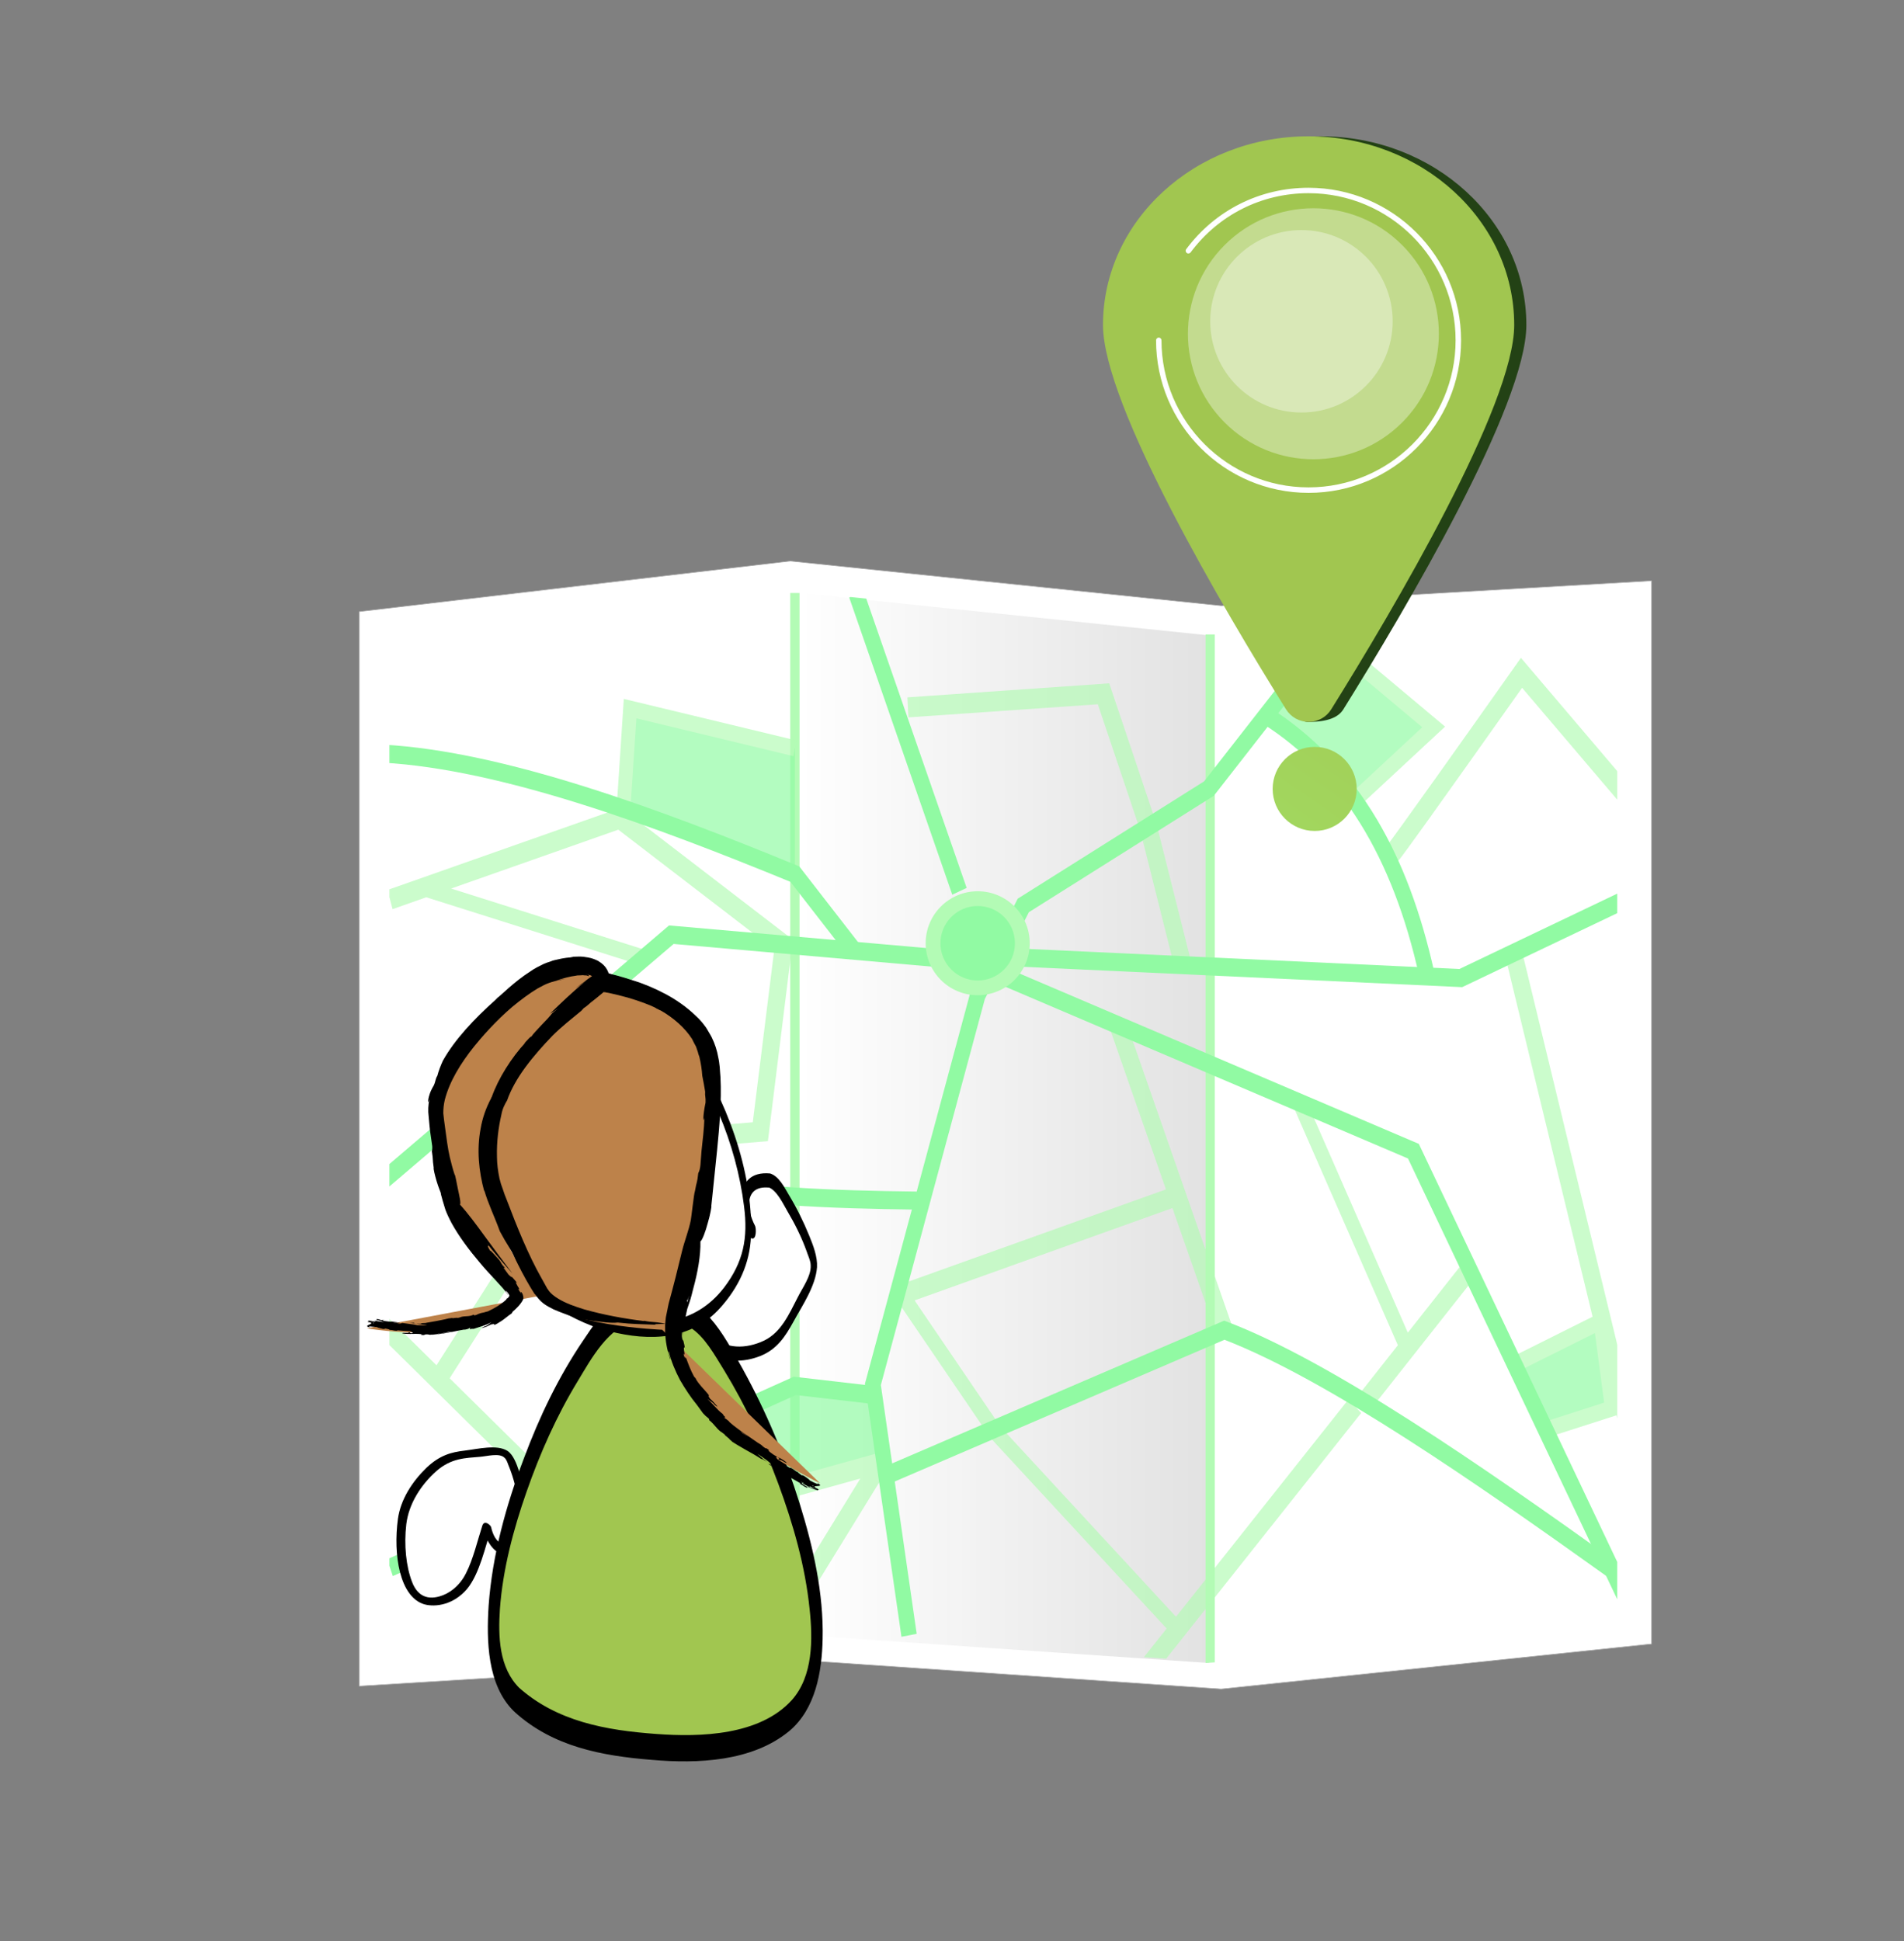 <svg xmlns="http://www.w3.org/2000/svg" xmlns:xlink="http://www.w3.org/1999/xlink" x="0px" y="0px" viewBox="0 0 2949.4 3006.6" style="enable-background:new 0 0 2949.4 3006.6;" xml:space="preserve"><rect x="0" y="0" width="2949.4" height="3006.6" fill="#808080" stroke="none"/><style type="text/css">	.st0{fill:#FFFFFF;stroke:#ADADAD;stroke-miterlimit:10;}	.st1{fill:url(#SVGID_1_);}	.st2{fill:url(#SVGID_00000009570843724482155410000005695319107432630441_);}	.st3{fill:url(#SVGID_00000022520186282128985740000017379127107602115766_);}	.st4{fill:#B3FBB5;}	.st5{opacity:0.69;clip-path:url(#SVGID_00000147197101400136100830000012522628143136595639_);}	.st6{fill:#91FAA3;}	.st7{clip-path:url(#SVGID_00000147197101400136100830000012522628143136595639_);}	.st8{fill:url(#SVGID_00000171718719777338486440000008077940783250987950_);}	.st9{fill:#234215;}	.st10{fill:url(#SVGID_00000083083396966163468570000006778031022749659285_);}	.st11{opacity:0.36;fill:#FFFFFF;}	.st12{fill:#FFFFFF;}	.st13{fill:#A1C650;}	.st14{fill:#BD824A;}</style><g id="Background"></g><g id="Illustration">	<g>		<g>			<g>				<polygon class="st0" points="1891.7,938.1 1224.1,869 556.6,947.2 556.6,2611.3 1224.1,2570.1 1891.7,2615.8 2558.4,2546      2558.4,899.5     "></polygon>				<linearGradient id="SVGID_1_" gradientUnits="userSpaceOnUse" x1="182.255" y1="1973.544" x2="-570.255" y2="2188.547">					<stop offset="0" style="stop-color:#FFFFFF"></stop>					<stop offset="1" style="stop-color:#E2E2E2"></stop>				</linearGradient>				<polygon class="st1" points="1238.5,2532.1 604.2,2571.2 604.2,992.6 1238.5,918.4     "></polygon>									<linearGradient id="SVGID_00000088849043691061343890000005025417385552051337_" gradientUnits="userSpaceOnUse" x1="1238.466" y1="1746.934" x2="1872.726" y2="1746.934">					<stop offset="0" style="stop-color:#FFFFFF"></stop>					<stop offset="1" style="stop-color:#E2E2E2"></stop>				</linearGradient>				<polygon style="fill:url(#SVGID_00000088849043691061343890000005025417385552051337_);" points="1872.7,2575.5 1238.5,2532.1      1238.5,918.4 1872.7,984     "></polygon>									<linearGradient id="SVGID_00000120554302321575088300000004015752366888007813_" gradientUnits="userSpaceOnUse" x1="3304.311" y1="1536.879" x2="4669.844" y2="1279.898">					<stop offset="0" style="stop-color:#FFFFFF"></stop>					<stop offset="1" style="stop-color:#E2E2E2"></stop>				</linearGradient>				<polygon style="fill:url(#SVGID_00000120554302321575088300000004015752366888007813_);" points="2506.2,2509.3 1872.7,2575.5      1872.7,984 2506.2,947.3     "></polygon>				<rect x="1224.1" y="918.4" class="st4" width="14.4" height="1614.2"></rect>				<polygon class="st4" points="1867.5,2575.5 1881.8,2574.5 1881.8,982.6 1867.5,982.6     "></polygon>			</g>			<g>				<defs>					<polygon id="SVGID_00000049917690194979448280000005299820665684686990_" points="1871.7,981.9 1237.5,916.3 603.2,990.5       603.2,2569.1 1237.5,2530 1871.7,2573.3 2505.2,2507.2 2505.2,945.2      "></polygon>				</defs>				<clipPath id="SVGID_00000064333694433616293220000015360087344210098057_">					<use xlink:href="#SVGID_00000049917690194979448280000005299820665684686990_" style="overflow:visible;"></use>				</clipPath>				<g style="opacity:0.69;clip-path:url(#SVGID_00000064333694433616293220000015360087344210098057_);">					<polygon class="st6" points="2056.4,1000 2220.8,1125.8 2108.7,1230.9 1976.6,1108      "></polygon>					<polygon class="st6" points="962.1,1250.9 976.9,1104.8 1231.3,1158.9 1231.3,1353.8      "></polygon>					<polygon class="st6" points="2348.9,2111.5 2481.7,2045.2 2499.6,2179.7 2383.6,2217      "></polygon>					<polygon class="st6" points="1098,2218.5 1231.3,2287.1 1364.2,2265.1 1352.2,2174.3 1231.3,2146.3      "></polygon>					<polygon class="st4" points="962.1,1250.9 600.3,1378.3 608.1,1408 660.3,1389.6 995,1495.5 1000.6,1471.5 698.8,1376.1       957.8,1284.9 1199.4,1470.4 1166.1,1738.1 901.9,1759.9 669.6,2124.7 691,2143.2 916.1,1789.9 1189.5,1767.3 1228.2,1455.3            "></polygon>					<polygon class="st4" points="849.2,2325.9 573,2053.3 590.2,2029.6 866.4,2302.2      "></polygon>					<polygon class="st4" points="1908.9,2054.2 1744.1,1581.8 1719.4,1593.5 1806.1,1842 1385,1992.8 1392.8,2022.5 1816.2,1870.9       1884.2,2065.9      "></polygon>					<polygon class="st4" points="2261,1962.3 2180.8,2063.9 2022.3,1701.8 2003.2,1713.1 2165.3,2083.2 2165.7,2082.9       2103.9,2161.2 2123.6,2182.2 2280.7,1983.3      "></polygon>					<path class="st4" d="M2164.5,1334.5l-15.5-25.3c-0.7,0.6-1.1,1-1.1,1.1c8.5-9.7,123.5-171.7,198.7-278.2l9.4-13.3l171.1,201.2      l-19,21.9l-150.3-176.7c-16.5,23.4-52.5,74.2-88.5,124.8C2169.7,1330.2,2166.9,1332.5,2164.5,1334.5z"></path>					<polygon class="st4" points="1819.7,1499.1 1766.1,1285.5 1700.6,1090.7 1407.2,1111 1405.6,1080 1718.3,1058.3 1791.5,1276.1       1845.3,1490.4      "></polygon>					<polygon class="st4" points="976.5,1253.5 955.2,1251.6 966.3,1082.4 1233.4,1146.7 1229.1,1171.1 985.8,1112.5      "></polygon>					<polygon class="st4" points="2105.4,1249 2092,1229.6 2203.1,1126.3 2049.2,997.3 2061.7,977.1 2238.5,1125.3      "></polygon>					<polygon class="st4" points="2536.1,2210 2359.1,1479.3 2333.4,1487.7 2467,2039.2 2342,2101.6 2350.4,2124.5 2470.6,2064.5       2484.9,2172.2 2391.4,2202.3 2397.1,2226.2 2504,2191.9 2510.5,2218.4      "></polygon>					<path class="st4" d="M1235.9,2500.7l-392.7-181.9l9.9-28.9l373.3,172.9l106.3-173l-95.5,26.6l-162.7-88.1l11.3-28.2l154.3,83.6      l122.8-34.1c11.8-3.3,21.5,9.6,15.1,20.1L1235.9,2500.7z"></path>					<polygon class="st4" points="2088.9,2167.2 1821.7,2503.9 1550.2,2210.1 1397.3,1985.4 1380.5,2000.8 1533.9,2226.2       1534.4,2227 1807.2,2522.1 1764.8,2575.5 1784.4,2596.6 2108.5,2188.3      "></polygon>				</g>				<g style="clip-path:url(#SVGID_00000064333694433616293220000015360087344210098057_);">					<path class="st6" d="M1317.7,1485.8l-93.3-120.1c-209-85.8-447.1-174.4-631.7-184.6l1.1-27.9      c188.6,10.4,430.1,100.6,641.4,187.4l2.9,1.2l97.3,125.3L1317.7,1485.8z"></path>					<path class="st6" d="M2490.7,2442.5c-203.6-145.5-433.9-305.7-593.9-367.6l-520.1,223.5l-8.3-26.2l527.9-226.9l4,1.5      c162.6,61.7,396.5,224.3,603,371.9L2490.7,2442.5z"></path>					<polygon class="st6" points="1475.1,1385.6 1315.5,925.4 1337.7,915 1497.4,1375.1      "></polygon>					<path class="st6" d="M2198.7,1513c-41.3-186.5-120.9-315-243.3-392.7l11.5-24.5c67.5,42.9,123.5,101.4,166.4,173.9      c39,65.8,67.9,143.2,88.6,236.4L2198.7,1513z"></path>					<polygon class="st6" points="951.9,2279.6 931.8,2264 1167.8,1841.1 1187.8,1856.8      "></polygon>					<polygon class="st6" points="2265,1528.8 1571.8,1496.7 1572.7,1468.7 2260.7,1500.7 2513.1,1380.2 2522.2,1406.1      "></polygon>					<polygon class="st6" points="608.5,2440.9 599.9,2414.8 1229.6,2132.1 1353.4,2146.4 1351,2174.2 1232.9,2160.5      "></polygon>					<path class="st6" d="M1420.1,1873.3c-270.4-3.3-523.8-19.3-653-176.3l17.3-19.3c122.8,149.1,370.9,164.4,635.9,167.7      L1420.1,1873.3z"></path>					<polygon class="st6" points="1396.4,2534.9 1339.8,2143 1340.7,2139.8 1503.5,1535.6 1576.5,1391.8 1865.2,1210.1       2057.8,963.4 2075.6,982.2 1880.2,1232.5 1593.8,1412.7 1525.6,1547.1 1364.5,2145 1420,2530.3      "></polygon>					<polygon class="st6" points="2518.5,2504.9 2181.1,1794.2 1557.4,1528.2 1446.4,1497.3 1043.5,1461.9 598.6,1841.4       584.4,1818.8 1036.4,1433.2 1040.8,1433.6 1450.1,1469.6 1564.3,1501.3 1565,1501.6 2197.8,1771.5 2200,1776.1 2539.5,2491.3            "></polygon>				</g>			</g>			<ellipse class="st4" cx="1514.5" cy="1460.8" rx="80.6" ry="80.5"></ellipse>			<ellipse class="st6" cx="1514.5" cy="1460.8" rx="57.7" ry="57.7"></ellipse>		</g>		<g>							<linearGradient id="SVGID_00000034083287083881249590000017945711601104849580_" gradientUnits="userSpaceOnUse" x1="1405.604" y1="2130.993" x2="2240.015" y2="928.46">				<stop offset="0" style="stop-color:#A6FF81"></stop>				<stop offset="1" style="stop-color:#A1C650"></stop>			</linearGradient>			<circle style="fill:url(#SVGID_00000034083287083881249590000017945711601104849580_);" cx="2036.5" cy="1221.8" r="65.1"></circle>			<g>				<path class="st9" d="M2364.4,503.3c0,123.8-186.4,439.5-283.5,595.3c-7.5,12.1-23.8,19.4-53.8,19.4c-14.2,0-8.6-7.4-16.2-19.5     c-97.1-155.8-283.5-471.5-283.5-595.2c0-161.4,142.6-292.2,318.5-292.2C2221.8,211.1,2364.4,341.9,2364.4,503.3z"></path>									<linearGradient id="SVGID_00000179636270532934083270000009690898093226718380_" gradientUnits="userSpaceOnUse" x1="1915.14" y1="1193.895" x2="2081.423" y2="160.928">					<stop offset="0" style="stop-color:#A1C650"></stop>					<stop offset="1" style="stop-color:#A1C650"></stop>				</linearGradient>				<path style="fill:url(#SVGID_00000179636270532934083270000009690898093226718380_);" d="M2345.6,503.3     c0,123.8-186.4,439.5-283.5,595.3c-7.5,12.1-20.8,19.4-35,19.4c-14.2,0-27.4-7.4-35-19.5C1895,942.8,1708.6,627,1708.6,503.3     c0-161.4,142.6-292.2,318.5-292.2C2203,211.1,2345.6,341.9,2345.6,503.3z"></path>									<ellipse transform="matrix(0.707 -0.707 0.707 0.707 230.607 1590.199)" class="st11" cx="2034.8" cy="516.7" rx="194.4" ry="194.4"></ellipse>				<circle class="st11" cx="2016" cy="497.6" r="141.3"></circle>				<path class="st12" d="M2027.1,763.3c-130.3,0-236.3-106-236.3-236.3c0-2.3,1.9-4.2,4.2-4.2c2.3,0,4.2,1.9,4.2,4.2     c0,125.6,102.2,227.8,227.8,227.8s227.8-102.2,227.8-227.8s-102.2-227.8-227.8-227.8c-72.6,0-139.2,33.4-182.7,91.7     c-1.4,1.9-4.1,2.3-5.9,0.9c-1.9-1.4-2.3-4.1-0.9-5.9c45.1-60.5,114.2-95.1,189.5-95.1c130.3,0,236.3,106,236.3,236.3     C2263.3,657.3,2157.4,763.3,2027.1,763.3z"></path>			</g>		</g>		<g>			<g>				<path class="st12" d="M810.9,2373.1c9.8-19.5-13.8-116.2-28.4-122.3c-7.8-3.7-28.7-2.4-50.3,0.1c-17.7,1.7-35.8,3.2-49.9,12.9     c-8.6,6.1-40,32.5-53.8,67.4c-7.5,19.3-9.4,59.5-3.2,93.2c3.8,21.3,10.4,39.8,20.8,48.7c18.2,14.8,51.7,7.3,72.1-17.2     c12.4-15,15.5-31.7,20.8-47.1c8.8-24.5,15.3-44.3,15.3-44.3s3.8,20.6,15.8,33.3C782,2410.5,801.1,2392.6,810.9,2373.1z"></path>				<g>					<path d="M817.4,2376.8c6.3-14.8,2.3-30.4,0.5-41.7c-3.1-20.2-7.8-39.1-13.8-56.5c-4-11.9-9-25.7-18.1-31.7      c-16.6-10.2-45.2-2.9-66.5-0.3c-20.3,2.4-38.3,6.9-59.1,26.8c-22,21.4-39.8,48.8-44,78.9c-7.5,55.4,2.6,120.8,40.8,132.3      c17.5,4.8,45.5,0.8,66.5-24c19.4-23.6,28.3-66.4,37.4-93.7c-4.5-1.1-9.1-2.2-13.6-2.6C754.1,2396,783.8,2435.8,817.4,2376.8      c3.8-6.7-8.9-13.9-12.7-7.2c-21.2,37.3-38.8,19.2-43.9-4.4c-0.7-3.3-10.5-11.8-13.6-2.6c-7.5,23-14,51.7-25.4,74      c-10.1,20-26.1,31.6-40.9,35.7c-21.6,6.2-35.5-3.3-42.8-22.9c-9-23.5-12.5-56.5-8.7-89c3.9-31.7,22.6-60.8,46.9-82.4      c23-20.1,45.3-19.9,66.6-21.8c11.6-0.8,30.3-6.4,38.4,1.2c3.9,3,5.9,11.5,8.2,16.5c6.3,16.1,10.7,34.1,13.8,52.8      c1.7,10.6,7.1,29.1,1.4,43.6C801.6,2377.4,814.9,2382.8,817.4,2376.8z"></path>				</g>			</g>			<g>				<path class="st12" d="M1191.8,1828c18.9,3.4,73.1,111.8,69.2,135.3c-1.7,12.9-14.2,38.3-27.8,63.7c-11,21.1-22,42.7-36.5,52.7     c-9,6-44.6,24.3-76.5,13.5c-17.6-6.1-46.5-36.5-66.5-71.6c-12.7-22.1-21.9-45.5-22.3-66c-0.2-35.1,23.4-71.4,51.7-77.4     c17.3-3.5,30.6,6.2,44.2,11.9c21.8,8.8,39.2,16.6,39.2,16.6s-12.2-21.5-14.4-47.1C1149.9,1835,1173.4,1825.2,1191.8,1828z"></path>				<g>					<path d="M1192.8,1817.3c13.8,4.1,22.4,21.8,29.2,33.2c12.3,20.4,22.8,41.7,31.6,63.4c6,14.7,12.9,32.3,12,48.6      c-2.1,29.2-22.9,59.6-36.5,84.4c-12.9,23.7-25.9,42.9-51.2,53.1c-27,10.6-55.9,10.8-79-8.3c-42.6-35.5-82.5-101.4-69.4-159      c6.3-26,24.5-58.3,53.4-64.8c27.1-5.5,61.7,18,85.7,28.7c-1.7,6.6-3.5,13.3-5.7,19.3C1144.5,1882,1133.3,1812,1192.8,1817.3      c6.7,0.6,4.8,22.5-2,21.9c-37.6-3.4-34.7,33.6-21.2,59.2c1.9,3.6,2.5,22.9-5.7,19.3c-20.1-9.2-43.6-24.3-65.4-28      c-19.5-3.5-36.3,7.5-47.3,22.9c-16.2,22.3-17.3,47.7-7.7,72.9c11.4,30.5,32.3,61.8,57,83.2c24.1,20.9,54.7,20.8,83.1,7.5      c26.6-12.9,38.8-41.2,51.9-66.6c6.9-14.1,21.1-33.2,20.3-49.6c0.1-7.3-4.7-16.8-6.9-23.8c-7.7-21.1-17.8-41.2-29.1-60.3      c-6.4-10.8-16.3-32.6-29.5-37.2C1184.2,1836.9,1187.3,1815.7,1192.8,1817.3z"></path>				</g>			</g>			<g>				<path class="st13" d="M799.8,2631.4c60.3,56.9,138.6,65.9,188.8,71c38.9,4.5,158.9,17.5,231.6-41.7     c117.8-95.8-17.5-466.6-129.6-609.1c-37.2-47.3-124-27.6-134.1-16.9C841.5,2138.3,695.6,2532.8,799.8,2631.4z"></path>				<g>					<path d="M797.6,2651.7c59.2,53.5,134.7,67.6,211.9,73.8c71,6.2,155.5,2.8,213-44.5c41.1-34.4,50.7-92.4,51.8-142.6      c1.7-71-14.7-142.6-35.5-209.6c-22.5-72.1-51.8-142.6-88.5-209.1c-30.4-54.1-60.9-116.6-130.7-118.3c-22-0.6-49,1.7-67.1,15.8      c-19.7,15.2-35.5,38.3-49,58.6c-38.3,56.4-68.2,118.9-91.9,182.6c-27.6,72.7-49,149.9-54.7,228.2      c-3.4,54.1-2.3,122.8,38.9,163.4c12.4,11.8,17.5-27,9-35.5c-32.1-31.6-33.2-80.6-30.4-122.8c4.5-61.4,20.8-122.8,41.1-180.9      c20.8-59.7,46.8-118.3,79.5-171.9c20.8-34.4,47.3-84,89.6-93c27-5.6,59.2-5.1,84,9.6c23.1,14.1,38.9,44,53,66.5      c33.8,55.2,61.4,115,84,175.8c23.1,62.5,41.7,127.4,48.5,193.8c5.1,46.8,5.6,104.2-27.6,141.4      c-49.6,54.7-141.4,57.5-209.6,52.4c-77.8-5.6-155-19.2-214.7-73.3C794.2,2604.4,788,2642.7,797.6,2651.7z"></path>				</g>			</g>			<g>				<path class="st12" d="M944.1,2051C872,2031.8,792,1969.3,757,1910.7c-31-52.4-80.6-170.7-69.3-220.3     c11.3-49.6,157.2-203.4,258.6-169.6c136.9,45.6,236.1,321.2,207.9,427.1c-3.4,13.5-31,72.7-76.1,98     C1034.8,2069,975.1,2058.9,944.1,2051z"></path>				<g>					<path d="M944.1,2039.7c-62-18-120.6-58-161.7-107.6c-33.2-39.4-54.1-89.6-71-137.5c-15.8-44-31.6-89-3.4-130.2      c25.4-37.2,59.7-69.3,96.4-95.2c35.5-25.4,81.1-49,126.2-42.8c42.8,6.2,79.5,39.4,105.9,71c62.5,73.8,104.2,174.7,116.1,271      c6.2,48.5-0.6,85.7-31,125.7C1076.5,2052.7,1010.6,2056.6,944.1,2039.7c-5.6-1.1-7.3,19.7,0,22c62,15.8,126.8,14.1,171.9-36.6      c28.2-31.6,45.6-68.2,47.3-110.4c3.9-102.6-39.4-214.1-95.2-298.1c-27-41.1-62.5-81.7-108.2-102      c-47.3-20.8-96.9-3.9-139.2,21.4c-44.5,27-85.1,64.2-115.5,106.5c-23.7,33.2-27.6,63.1-20.3,103.1      c27,140.9,115.5,275.6,258.6,316.7C949.2,2063.4,951.4,2042,944.1,2039.7z"></path>				</g>			</g>			<g>				<path class="st14" d="M568.2,2057.2c0,0,187.6,32.7,236.1-46.8c6.2-10.1-59.7-60.3-98.6-133c-24.8-45.6-26.5-113.3-30.4-144.3     c-10.7-80,118.3-215.8,182.6-232.2c86.8-22,73.3,23.7,73.3,23.7s-95.2,59.2-162.9,184.3s67.1,298.1,67.1,298.1"></path>				<g>					<g>						<path d="M757,1929.3l-3.9-5.1c12.4,15.8,26.5,32.1,40.6,47.9c-14.1-18.6-29.3-38.9-42.8-57.5c-13.5-18.6-26.5-36.1-38.3-49       c1.7-2.8-1.1-13.5-3.4-24.8c-2.3-10.7-3.9-21.4-5.1-22c-2.8-8.5-5.1-17.5-7.3-26.5c1.1,6.2,2.8,12.4,4.5,18.6       c-1.7-6.2-2.8-12.4-4.5-18.6c-3.4-14.7-5.1-29.9-7.3-45.6c-1.1-7.9-2.3-16.9-2.8-22.5c0-6.8,0.6-13.5,2.3-20.8       c7.3-28.7,24.8-56.9,45.1-82.3c11.3-14.1,33.8-40,59.7-62c13-10.7,26.5-20.8,38.9-28.2c6.2-3.4,12.4-6.8,17.5-8.5       c2.8-1.1,5.1-1.7,7.3-2.3c2.3-0.6,3.9-1.1,6.2-1.7c5.1-0.6,10.1-2.3,15.2-2.8c-8.5,1.1-8.5,1.1-16.9,2.8       c10.7-3.4,20.8-6.2,29.9-7.3c2.3-0.6,4.5-0.6,6.8-0.6c2.3,0,4.5-0.6,6.2,0c1.7,0,3.9,0,5.1,0.6c1.7,0.6,1.7,0.6,2.3,0.6       c-0.6-1.1,1.1-1.7-5.1-3.9l1.7,0.6l1.7,0.6c1.1,0.6,1.7,0.6,2.3,1.1c1.7,0,3.9,1.1,5.1,2.8c0.6,1.1,1.1,2.3,1.1,3.9       c0,1.1,0.6,2.8-1.1,3.4c-0.6,0.6-1.1,1.1-1.7,1.7c-0.6,0-0.6,0.6-1.1,0.6l0,0l0,0l-0.6,0.6c1.1-2.3-5.6,2.3-11.8,6.8l2.8-1.1       c-23.1,16.9-46.2,40-63.1,58.6c-2.3,2.8-4.5,4.5-5.6,5.1c-5.1,6.2-10.1,12.4-15.2,18.6c0-2.3-13.5,14.7-7.3,5.1       c-5.1,7.9-10.1,15.2-15.8,22.5c-5.1,7.3-10.1,14.7-14.1,22.5c-3.9,6.8-8.5,13-12.4,19.7c-3.9,6.8-7.9,13.5-11.3,20.3       c-7.9,14.1-13.5,30.4-16.3,46.8c-6.2,32.7-2.8,65.9,5.6,96.9v-1.7c6.2,21.4,15.2,38.9,24.2,63.7c9,16.9,23.1,40,29.3,45.1       c11.3,18.6,17.5,25.4,29.9,42.3c-1.1-2.8,2.3,1.1,5.6,4.5c2.8,3.4,5.6,6.2,2.8,1.7c-6.2-12.4-8.5-11.8-13.5-22.5v0.6       c-14.1-23.7-27-48.5-37.2-73.8c-10.7-25.4-19.2-51.8-23.1-78.3c-3.9-17.5-5.1-36.1-3.4-54.7s6.8-36.1,14.7-52.4       c1.7-4.5,4.5-9,7.3-13.5c2.8-4.5,5.1-9.6,7.9-14.1c5.6-9,10.7-18.6,16.9-27c11.3-17.5,23.7-33.8,34.9-47.9       c5.6-6.8,10.1-10.7,15.8-15.2c9.6-10.7,21.4-22.5,34.4-33.8c6.2-5.6,13-11.3,19.7-16.3c3.4-2.8,6.8-5.1,10.1-7.9l2.3-1.7       l1.7-1.1l2.3-1.7c2.8-2.3,6.2-3.9,9-6.2c0.6-1.7,1.1-2.8,1.7-3.9c0.6-1.7,0.6-3.4,1.1-4.5c0.6-3.4,0.6-6.2,0-9.6       c0,1.1,0,2.3,0,2.8c0-7.9-2.8-15.2-7.3-20.8c-1.1-1.1-2.3-2.8-3.9-3.9c-1.1-1.1-2.8-2.3-4.5-3.4c-2.8-2.3-6.8-3.4-9-4.5       c-2.8-1.1-5.6-1.7-8.5-2.3c-1.1,0-2.8-0.6-3.9-0.6l-3.9-0.6c-5.6-0.6-10.7,0-15.8,0c0,0.6-3.4,0.6-4.5,1.1       c-1.1,0-9.6,0.6-20.8,3.4c-2.8,0.6-5.6,1.1-9.6,2.8c-3.4,1.1-7.3,2.3-10.7,3.9c-6.8,3.4-14.1,6.8-20.3,11.3       c-26.5,16.9-47.3,38.9-50.7,40.6c-1.7,1.7-2.8,2.8-4.5,4.5c-31.6,28.2-62.5,60.9-80.6,93.5c-3.4,7.3-6.8,16.3-8.5,23.1       c-3.4,5.6-2.3,7.9-5.6,15.2c-5.6,9-7.9,17.5-8.5,22c-0.6,4.5,0,5.1,1.7-0.6c-1.7,8.5-2.3,17.5-1.1,26.5       c0.6,5.1,0.6,7.9,1.1,11.8s0.6,7.3,1.1,10.7c1.1,6.8,1.7,13,2.8,19.7c1.1,5.6,0.6,9,0,11.8c2.3,14.7,0.6,10.1,2.8,25.4       c-0.6,1.7,1.7,11.3,4.5,20.8c2.8,9.6,6.8,18.6,7.3,20.8l-1.1-2.3c2.3,9,4.5,16.3,6.8,23.7c1.1,3.9,2.8,7.3,4.5,11.3       c1.7,3.4,3.4,7.3,5.6,11.3c11.8,21.4,27.6,42.3,43.4,60.9c7.9,9.6,16.3,18.6,24.2,27c3.9,4.5,7.9,8.5,11.8,13       c1.7,2.3,3.4,3.9,5.1,6.2l2.3,2.8l0.6,1.1c0.6,0,0-0.6-0.6-1.7c-1.7-1.7-2.8-3.9-2.3-4.5l2.8,3.4c0.6,0.6,0.6,0.6,0.6,1.1       l0.6,0.6c0.6,1.1,1.1,1.7,1.1,2.8c0,1.1-1.1,1.7-1.7,2.8c-0.6,0.6-0.6,0.6-1.1,1.1h-0.6l-0.6,0.6l-1.1,1.7       c-7.9,7.3-17.5,13-28.2,18c-2.3,0.6-4.5,1.1-6.2,1.7c-2.3,0.6-3.9,0.6-5.1,1.1c-7.3,2.3-3.9,2.3-9.6,3.4l-1.1-1.1       c-7.3,3.4-11.8,1.7-19.2,3.4c-0.6,0.6-3.4,1.1-5.6,1.7c-0.6-1.1-8.5,1.1-8.5,0l0,0c-1.7,0-2.8,0.6-5.1,0.6       c-1.7,0.6-9.6,2.3-18,3.9c-8.5,1.7-16.9,2.8-18.6,3.4h-1.7c-4.5,0-6.8,1.1-3.9,1.1h-5.6h0.6h-5.6c-1.1,0-2.3-0.6-0.6-1.7       c-3.4,0.6-6.8,0.6-10.1,0c9,1.1,20.3,2.8,29.9,3.9c-3.9,0.6-10.7,0-15.2,0c-5.1-1.1-15.2-2.3-23.1-3.4c-1.7,0-2.8,1.7-7.3,0.6       c-1.7-1.1-4.5-0.6-7.9-1.1c3.9,0,7.3,0,11.3,0.6c-0.6-1.1-9.6-1.7-12.4-2.3c-1.7,0.6-9-0.6-13.5-1.1c2.3-1.1-3.9-1.1-6.2-2.3       c-3.4-0.6-5.1-0.6-3.9,0.6c-1.1,1.1,12.4,2.3,7.9,3.4c-1.1-0.6-7.3-1.1-10.7-1.7c0,0.6,2.3,1.1,0,1.1       c-3.9-0.6-7.9-0.6-9.6-1.7c0.6,0,2.3,0,3.4,0.6c-4.5-0.6,26.5-1.7,20.3-1.7c0.6,0.6-6.2,0.6-13,1.1c-6.8,0-13,0-11.3,0.6       c2.8,0.6-2.3,1.1,0.6,1.7l3.4-0.6c3.9,1.1,5.6,2.3,3.9,2.8c-6.8-1.1,20.3-2.8,14.1-2.8l2.3,0.6c-2.8,0-9.6,0-11.8-1.1       c0,0.6-3.4,0.6-6.2,0.6H575c-2.8,0-6.8-1.1-5.1,0.6c16.9,2.3-12.4,5.6,3.9,8.5c-6.8-2.8,2.8-1.1,10.1-0.6       c0.6,0.6,3.9,1.7,9,2.8c4.5,0.6,2.8-0.6,3.9-0.6c2.3,0.6,7.3,1.1,6.8,2.3c3.9-0.6,5.6,1.1,10.1,1.1c3.9,0,0-0.6,2.3-0.6       c5.6,0.6,13.5,1.1,18.6,1.1c1.7,1.1,7.3,2.3,3.4,3.4c-9-0.6,3.4-1.7-5.6-1.7c3.9,2.3-7.9,0-9.6,1.7c2.8,1.1,9,1.1,13.5,1.1       h-1.1c4.5,0,13-0.6,18,0.6c-1.1,0.6,1.1,1.1-2.3,1.1h6.2c0.6,0,1.7-0.6,0-0.6c2.8-0.6,5.6-0.6,7.9,0c0.6,0.6,8.5-0.6,15.8-1.7       c7.9-1.1,15.2-2.8,14.7-2.8c4.5-0.6,5.6,0.6,9.6-1.1c0,0-2.3,0-6.2,1.1c-3.9,0.6-8.5,1.7-13.5,2.3c-9.6,1.7-18.6,2.3-15.8,2.3       c1.7,0,14.1-1.1,25.9-3.4c11.8-2.3,23.7-5.1,24.8-4.5c3.4-0.6,6.8-1.7,6.2-2.3c5.1-1.1-1.1,1.7,2.8,1.7c0,0-0.6,0,0.6-0.6h3.9       c7.9-2.8,20.3-5.6,27.6-10.7c-2.3,1.7-3.9,3.9-9.6,6.8h-1.1c-0.6,0.6-5.1,2.3-4.5,2.8c2.8-0.6,5.1-1.7,7.3-2.3       c2.3-1.1,5.1-2.3,7.3-3.4c1.1,0,2.3-0.6,3.4-0.6l0,0c1.7-0.6,1.7,0,1.1,0.6c0,0,0,0-0.6,0.6c2.3,0.6,6.8-2.8,12.4-6.2       c5.1-3.4,10.7-8.5,15.2-11.3c2.3-2.3,0-0.6,2.3-3.4c2.3-1.7,3.9-3.4,5.6-5.1c1.7-1.7,3.9-3.9,5.6-6.2s3.4-4.5,4.5-7.3       s0-6.2-1.1-9c-2.8-3.9-3.4-3.4-1.7,1.1c-1.1-2.8-3.4-5.6-5.1-8.5c1.7,1.7,2.3,1.1,1.7,0c0-0.6-0.6-1.1-1.1-2.3       c-0.6-0.6-1.1-1.7-1.7-2.8c-1.7-3.4-3.9-6.2-0.6-3.9c-1.1-2.3-4.5-5.6-7.3-9c-0.6,0-1.7,0-5.6-3.9c-4.5-6.2-3.4-4.5-7.3-10.1       c-0.6-1.7,1.1,0,1.7-0.6c-7.3-6.8-4.5-7.3-10.7-14.1c-3.9-3.9-11.3-13-12.4-12.4C754.8,1929.8,755.3,1929.3,757,1929.3z"></path>					</g>				</g>			</g>			<g>				<path class="st14" d="M1270.4,2297.2c0,0-264.8-125.1-222.6-269.9c9-29.9,86.8-322.9,41.1-411.9c-36.6-71-157.8-90.2-157.8-90.2     s-134.7,91.9-162.9,184.3c-8.5,27.6-23.1,85.1-3.9,139.7c18,52.4,50.2,125.7,71,157.8c29.9,46.2,190.5,52.4,190.5,52.4"></path>				<g>					<g>						<path d="M1065.3,2013.2l2.3-7.3c-1.7,5.6-2.8,11.3-4.5,17.5c-0.6,2.8-1.7,6.2-2.3,8.5l-1.7,7.9c-2.3,10.7-2.8,21.4-1.7,32.1       c-0.6-6.2,0.6-11.8,0.6-18c1.1-6.2,1.7-11.8,3.9-17.5c1.1-2.8,1.7-5.6,2.8-9.6c1.1-3.4,2.3-6.8,3.4-10.1       c2.3-6.8,3.9-13.5,5.6-20.3c7.3-26.5,11.8-52.4,11.3-73.8c2.8-1.7,7.9-15.2,11.3-28.2c3.9-13,6.2-25.9,5.6-27       c1.1-10.7,2.3-22,3.4-32.7c-1.1,7.3-1.7,15.2-2.3,22.5c0.6-7.3,1.7-15.2,2.3-22.5c3.4-34.9,7.9-71,10.1-108.8       c1.1-19.2,1.7-38.3,0.6-58c-0.6-5.1-0.6-10.1-1.1-15.2c-0.6-5.1-1.1-10.1-2.3-15.2c-1.7-10.1-5.1-20.8-10.1-31       c-1.1-2.3-2.8-5.1-4.5-7.9s-3.4-6.2-5.6-9c-2.3-2.8-4.5-6.2-7.3-9c-2.8-3.4-5.6-5.6-9-9c-12.4-11.8-28.2-23.1-45.1-32.1       c-16.9-9-34.4-16.3-51.3-21.4c-8.5-2.8-16.3-5.1-24.2-7.3c-3.9-1.1-7.3-1.7-10.7-2.8c-1.1-0.6-2.8-0.6-3.9-0.6       c-1.7-0.6-3.4-0.6-4.5-1.1c-3.4-0.6-6.2-1.1-9-1.7c-9.6,6.8-15.8,10.7-20.8,14.7c-5.6,3.9-10.7,7.9-15.8,11.8       c9-6.2,9-6.2,18-13c-21.4,17.5-39.4,34.9-56.9,51.8c3.4-2.3,4.5-2.3,13-8.5l-9.6,7.9c-3.4,4.5-9.6,11.3-16.3,18       c-6.2,6.8-13,13.5-16.3,18.6c1.1-2.8-5.6,4.5-11.3,10.7l2.8-2.3c-22,23.7-42.3,55.8-52.4,84.5c-1.7,3.9-2.8,6.8-3.9,8.5       c-2.3,9-4.5,18-6.2,27c-1.1-2.3-5.6,22.5-3.9,9c-2.3,20.8-4.5,42.3-1.1,62.5c0.6,9,2.3,18,3.9,27c1.1,4.5,2.3,9,3.9,13.5       c1.1,4.5,2.8,8.5,4.5,13c6.2,16.9,13,33.2,20.3,49.6c14.7,32.7,29.9,65.9,49.6,96.4l-0.6-1.7c3.4,5.1,7.9,10.7,13,14.7       c5.1,3.9,10.7,6.8,16.3,9.6c11.8,5.1,24.2,9.6,38.3,14.1c21.4,3.9,51.8,7.9,60.9,6.2c24.8,2.8,34.4,2.3,58.6,3.4       c-6.2-1.7,23.7-0.6,11.8-2.3c-15.8-2.8-16.9-1.1-29.9-3.9l0.6,0.6c-31.6-3.9-62.5-9.6-92.4-18c-14.7-4.5-29.3-9.6-41.1-16.9       c-5.6-3.4-11.3-7.9-14.1-11.8c-0.6-0.6-0.6-1.1-1.1-1.7l-1.7-2.3c-1.1-1.7-1.7-3.4-2.8-5.1c-1.7-3.4-3.9-6.8-5.6-10.1       c-20.8-36.6-38.3-80-54.1-121.7c-2.3-5.6-4.5-11.3-6.2-16.9l-2.8-7.9l-2.3-8.5c-2.3-11.3-3.9-22.5-3.9-33.8       c-0.6-23.1,2.3-45.1,6.8-64.8c1.7-9.6,5.1-15.8,9-22.5c5.6-16.3,15.8-34.4,28.7-51.8s27.6-33.8,42.3-49       c-0.6,0.6-1.1,1.1-1.7,1.7c15.8-15.8,29.3-25.9,46.2-40c-0.6,0,2.3-2.3,3.4-3.9c0.6,0,5.1-3.4,10.7-8.5       c2.8-2.3,6.8-5.1,10.7-8.5c2.3-1.7,3.9-3.4,6.2-5.1c0.6-0.6,1.7-1.1,2.3-2.3c0.6,0,1.7,0,2.8,0c0,0,1.7,0.6,2.8,0.6l3.4,0.6       c5.1,1.1,9.6,2.3,14.7,3.4c9.6,2.3,19.2,5.1,27.6,7.9s15.8,5.6,21.4,7.9c5.1,2.3,9,3.9,10.1,5.1c2.3,0.6,3.9,2.3,6.2,2.8       c19.7,11.3,37.2,26.5,48.5,44c1.1,2.3,2.3,4.5,3.4,6.8c1.1,2.3,2.8,4.5,3.4,6.8c0.6,2.3,1.7,4.5,2.3,6.8s1.1,4.5,2.3,7.3       c2.3,9.6,3.9,19.7,4.5,29.3c1.7,8.5,3.4,17.5,4.5,24.8c-0.6,6.8,1.1,8.5,0.6,16.9c-4.5,21.4-3.9,33.8-1.7,23.1       c-0.6,18-2.8,35.5-4.5,51.3c-0.6,7.3-1.1,14.7-1.7,22c-0.6,6.2-1.7,9.6-3.4,13c-1.7,16.3-2.3,11.3-5.1,27.6       c-1.7,3.9-5.6,42.3-6.8,46.8l0.6-2.8c-3.9,19.2-9.6,31.6-14.1,50.2c-6.2,25.9-13,53-20.3,79.5l-1.1,5.1l-1.1,5.6       c-0.6,3.9-1.7,7.3-2.3,11.3c-0.6,3.9-0.6,7.9-1.1,11.3c0,3.9,0,7.3,0,11.3c0.6,15.2,3.4,29.3,7.9,42.3       c1.7,0-4.5-11.3-2.3-12.4c3.9,15.8,10.1,30.4,17.5,44.5c7.9,13.5,16.3,26.5,26.5,38.9c3.4,4.5,7.3,10.1,9,12.4       c6.8,7.3,4.5,3.9,9.6,9v1.7c8.5,6.8,10.1,11.8,18,18c0.6,0,3.4,2.3,6.2,4.5c-0.6,1.1,8.5,6.8,7.3,7.3l0,0       c1.7,1.1,2.8,2.3,4.5,3.9c1.7,1.1,10.7,6.8,19.7,11.8s18,10.1,19.7,11.3l1.7,1.1c4.5,3.4,7.3,3.4,4.5,1.7l5.6,3.9l-0.6-0.6       l5.6,3.9c1.1,0.6,1.7,2.3,0,1.7c3.4,1.7,7.3,3.9,10.1,6.2c-8.5-6.2-19.2-14.7-27.6-22.5c3.9,2.3,10.7,7.3,14.7,10.1       c4.5,3.9,14.1,11.3,22,16.9c1.7,1.1,3.9,0.6,7.3,3.4c1.7,2.3,4.5,2.8,7.9,5.6c-3.9-1.7-7.9-4.5-11.8-6.8c0,1.7,9,6.8,12.4,8.5       c1.7,0.6,9,5.1,14.1,7.9c-2.8,0,3.4,2.8,6.2,5.1c3.4,1.7,5.6,2.8,4.5,1.7c1.7-0.6-13-7.9-7.3-6.8c1.1,1.1,7.3,4.5,11.3,6.2       c0.6-0.6-2.3-1.7,0.6-1.1c3.9,2.3,8.5,3.4,10.7,5.1c-1.1,0-2.3-1.1-3.4-1.7c2.8,1.1-5.1-1.1-12.4-3.4       c-7.3-2.3-14.1-5.1-10.7-3.4c-0.6-0.6,6.8,2.3,14.7,5.1c7.3,2.8,15.2,5.1,13.5,4.5c-3.4-1.7,2.8,0-0.6-2.3l-3.9-1.1       c-4.5-2.3-5.6-4.5-3.9-4.5c7.3,3.9-23.1-6.2-16.3-3.9l-2.3-1.7c2.8,1.1,10.1,4.5,12.4,6.8c0.6-0.6,3.9,1.1,7.3,2.3l1.1,0.6       c3.4,1.1,7.9,3.4,6.2,1.7c-18.6-9,15.2-0.6-2.3-10.1c6.8,5.1-3.4,0.6-10.7-3.4c-0.6-1.1-3.4-3.4-8.5-6.8       c-4.5-2.3-2.8-1.1-3.9-1.1c-2.3-1.7-7.3-5.1-6.2-5.1c-3.9-1.1-5.6-3.9-10.1-6.2c-3.9-1.7,0,0.6-2.8-0.6       c-5.6-3.4-13.5-8.5-17.5-11.3c-1.1-1.7-5.6-6.2-1.1-5.1c8.5,5.6-4.5-0.6,4.5,5.1c-2.8-3.9,7.9,4.5,10.1,3.9       c-2.3-2.3-7.9-6.2-13-8.5l0.6,0.6c-4.5-2.3-13-7.3-16.3-11.3c1.1,0,0-1.7,2.8,0.6l-5.6-3.9c-0.6-0.6-1.7-0.6,0,0.6       c-2.8-1.1-5.6-3.4-7.3-5.1c0-0.6-7.9-5.1-15.2-9.6c-7.3-4.5-14.7-9.6-14.1-9c-3.9-2.8-3.9-4.5-8.5-7.3c0,0,2.3,1.7,5.6,4.5       c3.4,2.3,7.9,5.6,12.4,9c9,6.2,17.5,11.3,15.2,9.6c-1.7-1.7-13-9-24.2-16.9c-11.3-7.9-22-16.3-22.5-18       c-2.8-2.3-6.2-5.1-5.6-3.9c-3.9-4.5,2.3,0.6-0.6-3.4c0,0,0,0.6-1.1-0.6l-2.3-3.4c-7.9-5.6-16.3-16.9-23.7-23.1       c2.3,1.7,5.6,3.4,10.1,7.3l0.6,1.1c0.6,0.6,4.5,3.9,5.1,3.4c-3.9-4.5-7.3-8.5-11.8-12.4c-0.6-1.1-1.1-2.3-1.7-2.8l0,0       c-1.1-1.7-0.6-1.7,0-1.1c0,0,0,0,0.6,0c-0.6-2.3-4.5-6.2-9-11.3s-9.6-10.7-11.8-15.8c-1.7-2.8-0.6,0-2.8-3.4       c-5.1-9.6-7.9-16.9-11.8-27.6c-2.3-2.8-2.8-3.4-1.7,1.1c-1.1-2.8-1.7-5.6-2.8-8.5c2.3,3.4,1.7-0.6,1.1-4.5       c-0.6-3.9-0.6-7.9,1.1-3.9c0-2.3-1.1-7.3-2.3-11.8c-0.6-0.6-1.7-1.1-2.3-6.8c0-3.9,0-5.6,0-6.8c0-1.1,0-2.8,0.6-5.6       c0.6-1.7,1.1,1.1,1.7,0.6c-0.6-2.3,0-4.5,0-5.6c0-1.7,0.6-2.3,1.1-3.4c0.6-1.1,0.6-2.3,1.1-3.4c0-0.6,0.6-1.1,0.6-2.3       c0-1.1,0.6-1.7,0.6-2.8c0.6-2.8,1.1-6.8,2.3-11.3c1.1-3.9,1.7-7.3,1.1-7.9C1063.6,2012.1,1064.7,2012.1,1065.3,2013.2z"></path>					</g>				</g>			</g>		</g>	</g></g></svg>